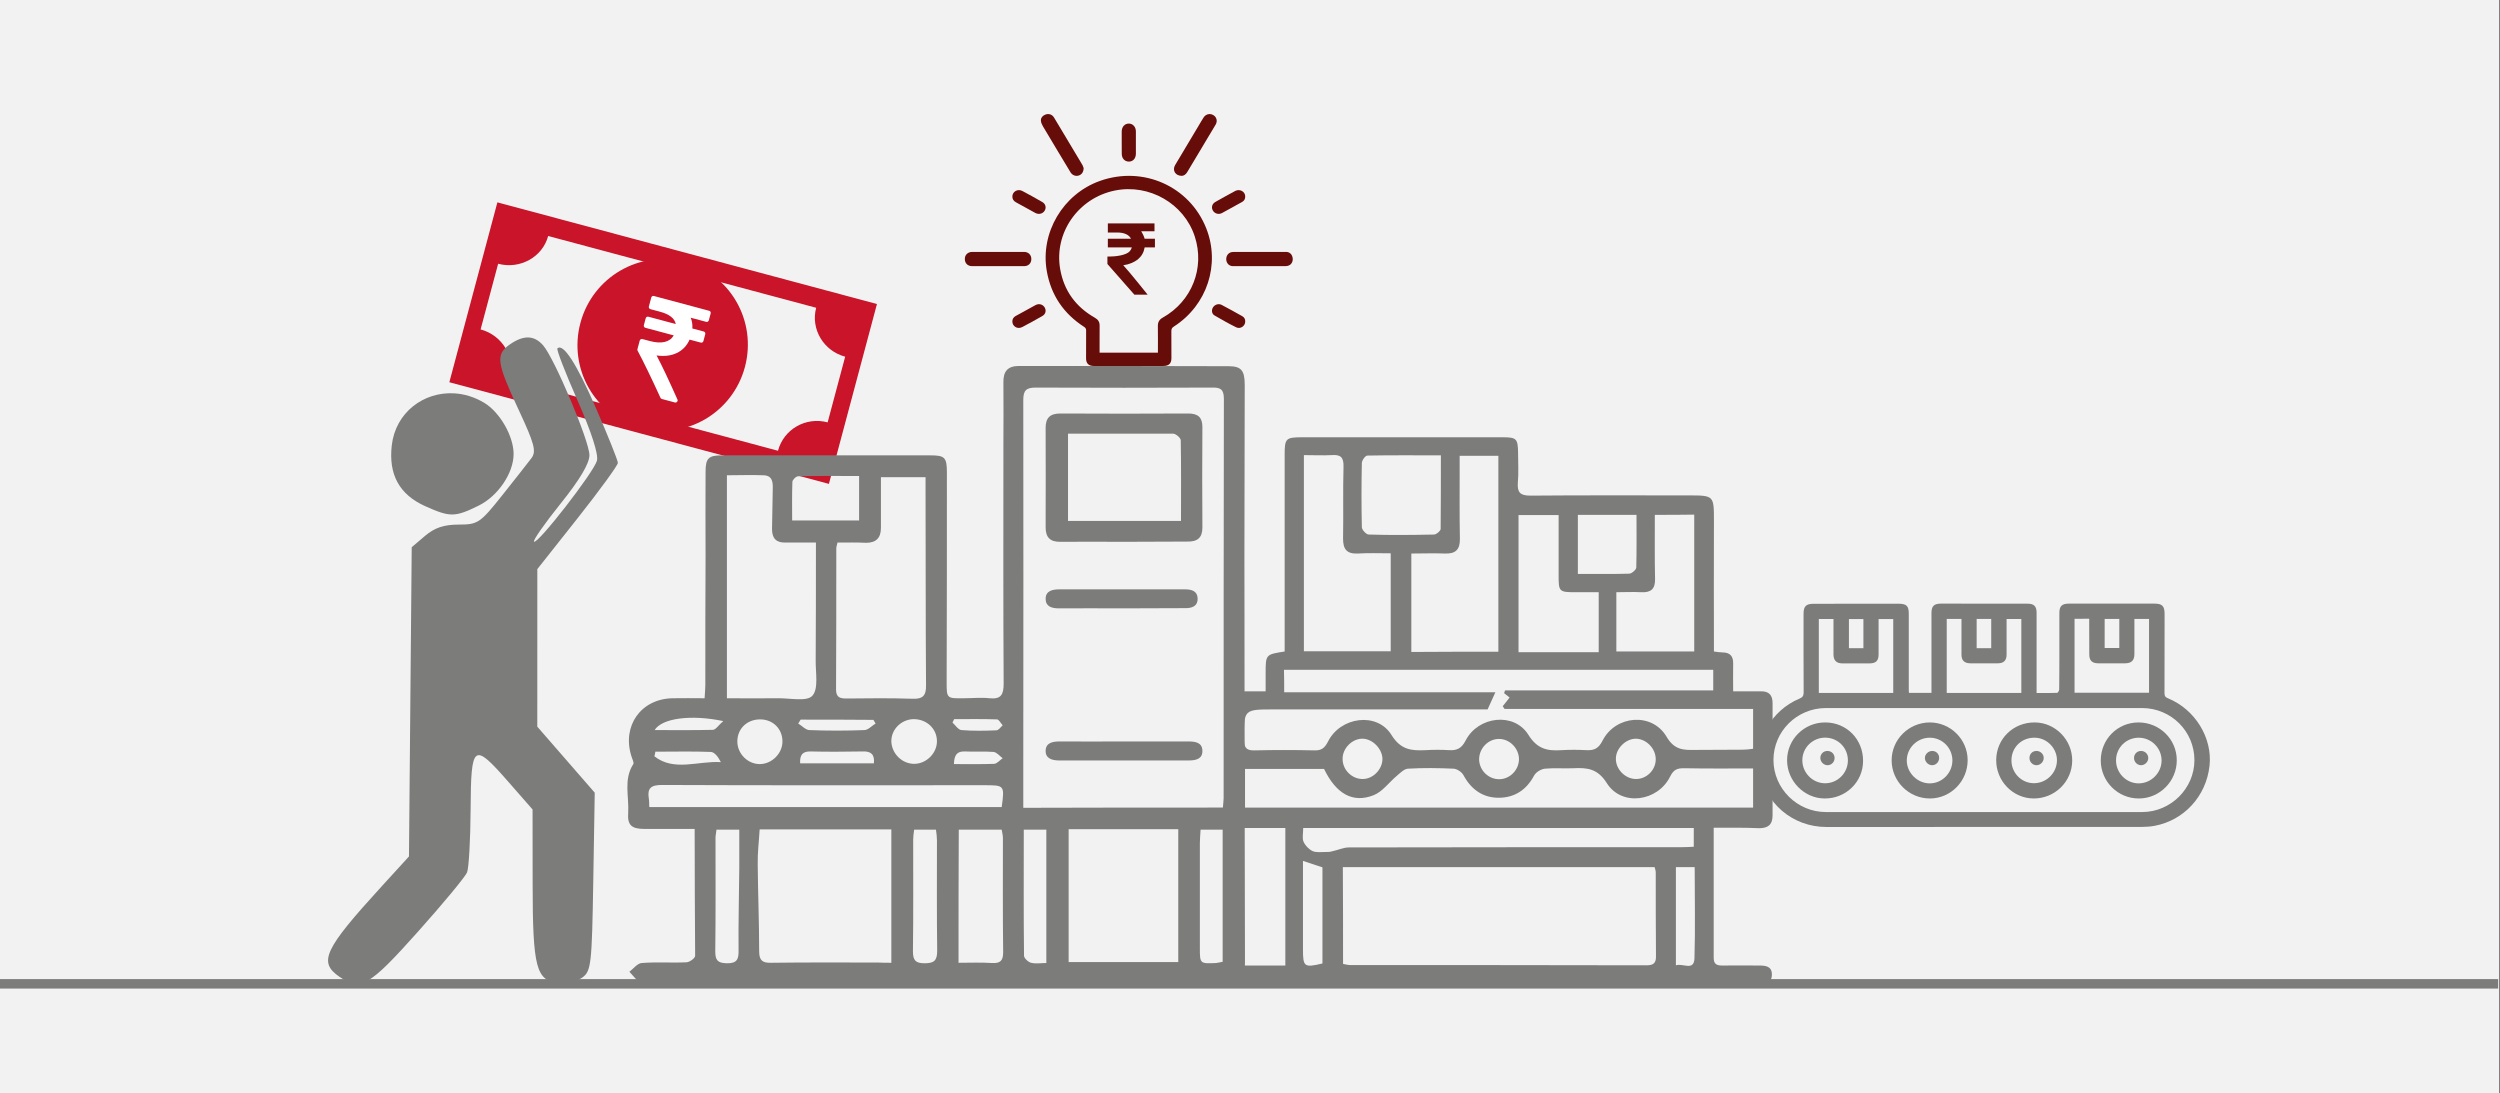 <svg width="526" height="230" xmlns="http://www.w3.org/2000/svg" xmlns:xlink="http://www.w3.org/1999/xlink" overflow="hidden"><rect width="100%" height="100%" fill="#808080" stroke="none"/><defs><clipPath id="clip0"><path d="M0 0 526 0 526 230 0 230Z" fill-rule="evenodd" clip-rule="evenodd"/></clipPath><clipPath id="clip1"><path d="M133.587 61.208 153.232 66.465 147.916 86.278 128.27 81.022Z" fill-rule="evenodd" clip-rule="evenodd"/></clipPath><clipPath id="clip2"><path d="M133.587 61.208 153.232 66.465 147.916 86.278 128.27 81.022Z" fill-rule="evenodd" clip-rule="evenodd"/></clipPath><clipPath id="clip3"><path d="M133.587 61.208 153.232 66.465 147.916 86.278 128.27 81.022Z" fill-rule="evenodd" clip-rule="evenodd"/></clipPath></defs><g clip-path="url(#clip0)"><rect x="0" y="0" width="525.239" height="230" fill="#FFFFFF" transform="scale(1.001 1)"/><rect x="0" y="0" width="525.239" height="230" fill="#F2F2F2" transform="scale(1.001 1)"/><path d="M68.541 0C14.045 0 14.045 0 14.045 0 0 0 0 0 0 0 0 39.174 0 39.174 0 39.174 14.045 39.174 14.045 39.174 14.045 39.174 68.541 39.174 68.541 39.174 68.541 39.174 82.586 39.174 82.586 39.174 82.586 39.174 82.586 0 82.586 0 82.586 0L68.541 0ZM78.991 26.739C74.272 26.739 70.451 30.481 70.451 35.212 68.541 35.212 68.541 35.212 68.541 35.212 56.406 35.212 56.406 35.212 56.406 35.212 47.08 35.212 47.08 35.212 47.08 35.212 45.282 35.983 43.372 36.423 41.237 36.423 39.215 36.423 37.304 35.983 35.507 35.212 26.18 35.212 26.18 35.212 26.18 35.212 14.045 35.212 14.045 35.212 14.045 35.212 12.135 35.212 12.135 35.212 12.135 35.212 12.135 30.481 8.202 26.739 3.483 26.739 3.483 12.434 3.483 12.434 3.483 12.434 8.202 12.434 12.135 8.693 12.135 4.071 14.045 4.071 14.045 4.071 14.045 4.071 26.18 4.071 26.18 4.071 26.18 4.071 35.507 4.071 35.507 4.071 35.507 4.071 37.304 3.191 39.215 2.751 41.237 2.751 43.372 2.751 45.282 3.191 47.08 4.071 56.406 4.071 56.406 4.071 56.406 4.071 68.541 4.071 68.541 4.071 68.541 4.071 70.451 4.071 70.451 4.071 70.451 4.071 70.451 8.693 74.272 12.434 78.991 12.434L78.991 26.739Z" fill="#C91429" fill-rule="evenodd" transform="matrix(0.967 0.259 -0.258 0.966 104.649 42.578)"/><path d="M0 18.075C-4.55675e-15 8.092 8.012 0 17.896 0 27.779-4.60229e-15 35.792 8.092 35.792 18.075 35.792 28.057 27.779 36.149 17.896 36.149 8.012 36.149-6.83512e-15 28.057 0 18.075Z" fill="#C91429" fill-rule="evenodd" transform="matrix(0.967 0.259 -0.258 0.966 126.783 50.484)"/><g clip-path="url(#clip1)"><g clip-path="url(#clip2)"><g clip-path="url(#clip3)"><path d="M16.523 4.607C16.437 4.521 16.326 4.478 16.192 4.478L13.722 4.478C13.558 3.679 13.25 2.985 12.797 2.398L16.162 2.398C16.297 2.398 16.408 2.354 16.495 2.268 16.581 2.181 16.624 2.071 16.624 1.936L16.624 0.462C16.624 0.327 16.581 0.217 16.495 0.13 16.408 0.043 16.297 0 16.162 0L4.145 0C4.01 0 3.9 0.043 3.813 0.13 3.727 0.217 3.683 0.327 3.683 0.462L3.683 2.383C3.683 2.508 3.729 2.617 3.82 2.708 3.912 2.8 4.02 2.845 4.145 2.845L6.24 2.845C8.271 2.845 9.562 3.389 10.11 4.477L4.145 4.477C4.01 4.477 3.9 4.521 3.813 4.607 3.727 4.694 3.683 4.805 3.683 4.939L3.683 6.413C3.683 6.548 3.726 6.658 3.813 6.745 3.9 6.832 4.011 6.875 4.145 6.875L10.313 6.875C10.101 7.665 9.608 8.266 8.832 8.68 8.057 9.094 7.034 9.302 5.763 9.302L4.145 9.302C4.02 9.302 3.912 9.347 3.82 9.439 3.729 9.53 3.683 9.639 3.683 9.764L3.683 11.598C3.683 11.723 3.726 11.829 3.813 11.916 5.662 13.88 8.06 16.629 11.006 20.163 11.093 20.279 11.213 20.337 11.367 20.337L14.184 20.337C14.386 20.337 14.526 20.25 14.602 20.076 14.699 19.903 14.68 19.739 14.545 19.585 11.733 16.138 9.523 13.557 7.915 11.844 9.552 11.651 10.881 11.121 11.902 10.255 12.922 9.388 13.543 8.262 13.765 6.875L16.192 6.875C16.326 6.875 16.437 6.832 16.523 6.745 16.61 6.659 16.654 6.548 16.654 6.413L16.654 4.94C16.654 4.805 16.61 4.694 16.523 4.607Z" fill="#FFFFFF" transform="matrix(0.966 0.258 -0.261 0.974 133.587 61.208)"/></g></g></g><path d="M0 0 525.087 0" stroke="#7C7C7B" stroke-width="1.997" stroke-miterlimit="8" fill="none" fill-rule="evenodd" transform="matrix(1.001 0 -0 1 0 207)"/><path d="M14.141 97.408C10.42 97.408 7.004 97.408 3.64 97.408 0.887 97.408-0.031 96.642 0.173 93.984 0.377 90.56-0.846 87.034 1.244 83.763 1.448 83.456 0.989 82.638 0.836 82.076-1.152 75.739 2.824 70.066 9.451 69.913 11.643 69.862 13.835 69.913 16.231 69.913 16.282 68.84 16.384 68.022 16.384 67.204 16.384 58.108 16.384 48.96 16.435 39.863 16.435 33.986 16.384 28.159 16.435 22.282 16.435 19.42 17.047 18.807 19.851 18.807 34.431 18.807 49.062 18.807 63.642 18.807 66.7 18.807 67.159 19.216 67.159 22.384 67.159 37.052 67.159 51.668 67.108 66.336 67.108 69.964 67.057 69.964 70.779 69.913 72.563 69.913 74.347 69.709 76.131 69.913 78.578 70.169 79.088 69.096 79.088 66.847 78.986 50.084 79.037 33.321 79.037 16.507 79.037 12.163 79.088 7.819 79.037 3.475 78.986 1.124 79.955 0 82.3 0 96.982 0 111.664 0 126.396 0.051 129.047 0.051 129.761 0.971 129.761 3.986 129.761 20.085 129.659 36.183 129.71 52.282 129.71 76.608 129.761 100.986 129.812 125.312 129.812 129.554 129.404 129.912 125.122 129.912 85.308 129.912 45.442 129.912 5.628 129.912 4.71 129.912 3.589 130.167 2.875 129.809 1.906 129.298 1.193 128.276 0.428 127.459 1.295 126.794 2.11 125.67 3.028 125.619 6.138 125.363 9.298 125.619 12.459 125.465 13.122 125.414 14.243 124.597 14.243 124.086 14.192 115.398 14.141 106.607 14.141 97.408ZM125.173 92.911C125.224 92.042 125.326 91.48 125.326 90.918 125.326 62.912 125.326 34.906 125.377 6.899 125.377 4.855 124.612 4.497 122.828 4.548 110.491 4.6 98.205 4.6 85.868 4.548 83.931 4.548 83.217 5.059 83.217 7.104 83.269 32.401 83.217 57.648 83.217 82.945 83.217 86.216 83.217 89.487 83.217 92.962 97.389 92.911 111.154 92.911 125.173 92.911ZM55.485 125.568C55.485 116.011 55.485 106.812 55.485 97.51 46.156 97.51 37.082 97.51 27.804 97.51 27.651 100.117 27.345 102.468 27.396 104.87 27.447 110.951 27.702 117.084 27.702 123.166 27.702 125.108 28.415 125.619 30.251 125.568 37.745 125.465 45.187 125.517 52.681 125.517 53.548 125.568 54.414 125.568 55.485 125.568ZM39.631 37.154C37.235 37.154 35.246 37.154 33.207 37.154 31.27 37.205 30.404 36.234 30.404 34.343 30.454 31.532 30.506 28.722 30.556 25.911 30.608 24.48 30.506 23.049 28.619 22.998 26.07 22.896 23.47 22.998 20.922 22.998 20.922 38.994 20.922 54.326 20.922 69.913 24.643 69.913 28.109 69.964 31.576 69.913 34.125 69.862 37.694 70.68 38.866 69.402 40.242 67.92 39.529 64.445 39.58 61.838 39.631 53.712 39.631 45.638 39.631 37.154ZM44.168 37.154C44.015 37.767 43.913 38.074 43.913 38.432 43.913 48.295 43.913 58.159 43.862 68.073 43.862 69.811 44.779 69.964 46.105 69.964 50.693 69.913 55.281 69.862 59.869 70.015 62.061 70.118 62.826 69.402 62.775 67.153 62.673 53.559 62.724 39.914 62.673 26.32 62.673 25.4 62.673 24.48 62.673 23.407 59.41 23.407 56.454 23.407 53.293 23.407 53.293 27.137 53.293 30.613 53.293 34.088 53.293 36.183 52.273 37.205 50.183 37.205 48.195 37.103 46.207 37.154 44.168 37.154ZM92.75 97.459C92.75 107.016 92.75 116.164 92.75 125.414 100.499 125.414 108.095 125.414 115.793 125.414 115.793 116.062 115.793 106.914 115.793 97.459 108.095 97.459 100.55 97.459 92.75 97.459ZM4.608 92.809C29.435 92.809 54.109 92.809 78.68 92.809 79.292 88.209 79.292 88.209 74.959 88.209 52.375 88.209 29.843 88.26 7.259 88.158 4.965 88.158 4.149 88.822 4.506 91.02 4.608 91.531 4.557 92.042 4.608 92.809ZM69.606 125.568C72.104 125.568 74.347 125.465 76.641 125.619 78.425 125.721 78.986 125.108 78.986 123.319 78.884 115.346 78.935 107.323 78.935 99.35 78.935 98.788 78.782 98.226 78.68 97.561 75.622 97.561 72.716 97.561 69.657 97.561 69.606 106.914 69.606 116.113 69.606 125.568ZM60.277 97.561C60.175 98.328 60.073 98.993 60.073 99.657 60.073 107.476 60.124 115.346 60.022 123.166 60.022 125.057 60.583 125.67 62.469 125.67 64.406 125.67 65.12 125.159 65.12 123.063 65.018 115.295 65.069 107.578 65.069 99.81 65.069 99.095 64.967 98.328 64.865 97.561 63.234 97.561 61.857 97.561 60.277 97.561ZM125.122 125.363C125.122 115.909 125.122 106.761 125.122 97.561 123.491 97.561 122.114 97.561 120.483 97.561 120.432 98.584 120.33 99.504 120.33 100.423 120.33 107.732 120.33 115.04 120.33 122.399 120.33 125.772 120.33 125.772 123.745 125.619 124.153 125.568 124.561 125.465 125.122 125.363ZM48.705 23.151C44.372 23.151 40.141 23.1 35.909 23.202 35.45 23.202 34.686 23.969 34.686 24.378 34.584 27.086 34.635 29.744 34.635 32.504 39.529 32.504 44.015 32.504 48.705 32.504 48.705 29.386 48.705 26.422 48.705 23.151ZM18.729 97.561C18.678 98.226 18.526 98.737 18.526 99.197 18.526 107.17 18.576 115.142 18.474 123.115 18.474 124.954 18.882 125.619 20.871 125.67 23.012 125.721 23.419 124.852 23.369 122.961 23.317 117.186 23.47 111.411 23.521 105.636 23.521 102.928 23.521 100.27 23.521 97.561 21.584 97.561 20.208 97.561 18.729 97.561ZM83.319 97.561C83.319 106.556 83.269 115.346 83.37 124.086 83.37 124.597 84.237 125.414 84.849 125.568 85.868 125.823 86.939 125.619 88.06 125.619 88.06 116.011 88.06 106.863 88.06 97.561 86.48 97.561 85.104 97.561 83.319 97.561ZM60.379 83.712C62.877 83.661 65.069 81.463 65.069 78.959 65.069 76.301 62.877 74.257 60.073 74.308 57.473 74.41 55.383 76.557 55.485 79.112 55.638 81.668 57.83 83.763 60.379 83.712ZM27.905 74.359C25.204 74.359 23.165 76.25 23.114 78.908 23.063 81.565 25.306 83.814 27.905 83.763 30.404 83.712 32.596 81.514 32.596 79.01 32.596 76.353 30.608 74.359 27.905 74.359ZM51.815 83.61C52.019 81.616 51.101 81.054 49.47 81.105 45.85 81.156 42.18 81.208 38.56 81.105 36.776 81.054 36.215 81.872 36.317 83.61 41.517 83.61 46.666 83.61 51.815 83.61ZM5.883 81.156C5.832 81.463 5.781 81.77 5.679 82.127 9.859 85.398 14.855 83.047 19.647 83.354 19.137 82.332 18.372 81.259 17.557 81.208 13.682 81.054 9.757 81.156 5.883 81.156ZM36.419 74.41C36.266 74.666 36.062 74.973 35.909 75.228 36.674 75.688 37.439 76.557 38.203 76.608 42.078 76.761 45.952 76.761 49.877 76.608 50.642 76.557 51.407 75.688 52.172 75.228 52.019 74.973 51.866 74.717 51.713 74.462 46.615 74.41 41.517 74.41 36.419 74.41ZM20.157 74.717C13.377 73.286 7.259 74.104 5.73 76.608 9.91 76.608 13.937 76.659 17.965 76.557 18.576 76.557 19.188 75.535 20.157 74.717ZM68.638 83.763C71.594 83.763 74.347 83.814 77.1 83.712 77.712 83.661 78.273 82.945 78.884 82.536 78.273 82.076 77.661 81.31 76.998 81.208 75.01 81.054 72.971 81.208 70.932 81.105 69.3 81.054 68.689 81.821 68.638 83.763ZM68.689 74.308C68.587 74.564 68.434 74.768 68.332 75.024 68.944 75.586 69.555 76.557 70.218 76.608 72.665 76.812 75.112 76.761 77.559 76.659 78.018 76.659 78.477 75.995 78.884 75.586 78.477 75.177 78.12 74.41 77.712 74.359 74.704 74.257 71.696 74.308 68.689 74.308Z" fill="#7C7C7B" fill-rule="evenodd" transform="matrix(1.001 0 -0 1 132 77)"/><path d="M16.424 26.998C11.978 26.998 7.532 26.948 3.138 26.998 0.889 27.048 0 26 0 23.954 0 16.968 0.052 9.981 0 3.044 0 0.998 0.837 0 3.086 0 12.03 0.05 21.027 0.05 29.971 0 32.063 0 32.952 0.848 32.952 2.845 32.9 9.881 32.9 16.968 32.952 24.004 32.952 26.1 31.958 26.998 29.762 26.948 25.316 26.948 20.87 26.998 16.424 26.998ZM4.707 4.242C4.707 10.53 4.707 16.518 4.707 22.607 12.658 22.607 20.399 22.607 28.454 22.607 28.454 16.718 28.506 11.179 28.402 5.639 28.402 5.14 27.408 4.292 26.833 4.242 19.562 4.242 12.239 4.242 4.707 4.242Z" fill="#7C7C7B" fill-rule="evenodd" transform="matrix(1.001 0 -0 1 220 87)"/><path d="M16.052 4C11.619 4 7.236 3.954 2.803 4 1.223 4 0 3.581 0 2 0 0.372 1.325 0 2.854 0 11.67 0 20.486 0 29.302 0 30.729 0 31.901 0.372 31.952 1.907 32.003 3.488 30.831 4 29.251 3.954 24.869 3.954 20.435 4 16.052 4Z" fill="#7C7C7B" fill-rule="evenodd" transform="matrix(1.001 0 -0 1 220 124)"/><path d="M16.345 0C20.917 0 25.436 0 30.008 0 31.584 0 32.898 0.282 32.951 1.929 33.003 3.624 31.689 4 30.113 4 21.022 4 11.931 4 2.839 4 1.263 4-0.051 3.53 0.002 1.929 0.054 0.329 1.368 0 2.944 0 7.411 0.047 11.878 0 16.345 0Z" fill="#7C7C7B" fill-rule="evenodd" transform="matrix(1.001 0 -0 1 220 156)"/><path d="M102.46 82.157C102.46 91.547 102.46 100.505 102.46 109.51 102.46 110.81 103.037 111.147 104.241 111.147 106.793 111.099 109.393 111.147 111.945 111.147 113.293 111.147 114.689 111.244 114.689 113.026 114.689 114.807 113.437 115 112.041 115 75.593 115 39.193 115 2.744 115 1.3 115 0.048 114.759 0.096 113.026 0.144 111.244 1.493 111.147 2.841 111.147 5.874 111.147 8.907 111.147 12.422 111.147 12.422 101.42 12.422 92.029 12.422 82.205 9.293 82.205 6.452 82.205 3.611 82.205 0.385 82.205 0 81.82 0 78.593 0 71.369 0 64.146 0 56.922 0 53.792 0.385 53.503 3.467 53.455 4.959 53.455 6.452 53.455 8.282 53.455 8.282 51.962 8.282 50.806 8.282 49.65 8.282 45.702 8.282 45.702 12.278 45.075 12.278 44.209 12.278 43.245 12.278 42.33 12.278 29.472 12.278 16.662 12.278 3.804 12.278 0.193 12.47 0 16.13 0 30.093 0 44.056 0 58.019 0 61.052 0 61.293 0.289 61.341 3.275 61.341 5.346 61.485 7.464 61.293 9.535 61.148 11.606 61.774 12.28 63.941 12.28 75.015 12.184 86.089 12.232 97.163 12.232 102.508 12.232 102.508 12.28 102.508 17.529 102.46 26.679 102.508 35.781 102.508 45.075 103.23 45.172 103.76 45.268 104.289 45.268 105.926 45.268 106.6 46.087 106.552 47.676 106.504 49.506 106.552 51.336 106.552 53.455 108.671 53.455 110.5 53.455 112.33 53.455 114.063 53.407 114.834 54.225 114.834 55.959 114.834 63.809 114.834 71.707 114.834 79.556 114.834 81.579 113.823 82.253 111.993 82.253 108.815 82.109 105.782 82.157 102.46 82.157ZM24.556 110.81C25.133 110.907 25.615 111.051 26.096 111.051 46.848 111.051 67.648 111.051 88.4 111.099 89.845 111.099 90.374 110.57 90.326 109.125 90.278 103.25 90.278 97.423 90.278 91.547 90.278 91.162 90.134 90.825 90.037 90.44 68.13 90.44 46.367 90.44 24.508 90.44 24.556 97.326 24.556 104.02 24.556 110.81ZM12.181 53.647C27.108 53.647 41.745 53.647 56.574 53.647 55.948 55.044 55.467 56.055 54.937 57.259 54.071 57.259 53.108 57.259 52.193 57.259 38.133 57.259 24.122 57.259 10.063 57.259 3.611 57.259 3.707 57.259 3.756 63.712 3.756 65.446 4.381 65.928 5.97 65.879 10.159 65.783 14.3 65.783 18.489 65.879 19.982 65.928 20.656 65.446 21.378 64.049 23.978 58.8 31.682 57.741 34.715 62.605 36.689 65.831 39 65.976 41.985 65.831 43.574 65.735 45.211 65.735 46.8 65.831 48.485 65.928 49.448 65.494 50.315 63.809 52.963 58.656 60.522 57.789 63.508 62.605 65.433 65.687 67.6 66.024 70.537 65.831 72.222 65.735 73.908 65.735 75.593 65.831 77.278 65.928 78.241 65.542 79.108 63.809 81.852 58.463 89.508 57.837 92.541 62.99 94.178 65.783 96.056 65.831 98.511 65.783 101.882 65.735 105.252 65.783 108.623 65.735 109.297 65.735 110.019 65.639 110.741 65.542 110.741 62.701 110.741 60.1 110.741 57.163 93.263 57.163 75.882 57.163 58.5 57.163 58.356 56.97 58.259 56.778 58.115 56.585 58.645 55.911 59.174 55.285 59.559 54.755 59.222 54.514 58.837 54.177 58.404 53.84 58.452 53.647 58.548 53.455 58.596 53.262 73.185 53.262 87.774 53.262 102.363 53.262 102.363 51.625 102.363 50.325 102.363 48.928 72.174 48.928 42.226 48.928 12.133 48.928 12.181 50.565 12.181 51.818 12.181 53.647ZM3.948 77.919C39.722 77.919 75.208 77.919 110.741 77.919 110.741 75.126 110.741 72.525 110.741 69.684 105.782 69.684 101.015 69.732 96.2 69.636 94.756 69.636 94.034 69.925 93.311 71.369 90.711 76.667 83.152 77.726 80.022 72.814 78.097 69.732 75.93 69.491 72.993 69.636 70.971 69.732 68.948 69.539 66.974 69.732 66.156 69.828 65.097 70.454 64.711 71.177 63.122 74.163 60.667 75.8 57.393 75.848 54.022 75.896 51.519 74.163 49.882 71.129 49.545 70.454 48.533 69.78 47.811 69.732 44.633 69.588 41.407 69.539 38.182 69.732 37.411 69.78 36.593 70.599 35.919 71.177 34.233 72.573 32.837 74.596 30.959 75.318 26.578 77.052 23.063 74.981 20.559 69.78 15.07 69.78 9.582 69.78 3.948 69.78 3.948 72.573 3.948 75.174 3.948 77.919ZM16.322 3.756C16.322 17.722 16.322 31.399 16.322 45.027 22.533 45.027 28.6 45.027 34.571 45.027 34.571 38.093 34.571 31.302 34.571 24.416 32.115 24.416 29.852 24.32 27.637 24.464 25.326 24.56 24.556 23.549 24.556 21.334 24.652 16.277 24.508 11.221 24.652 6.164 24.7 4.19 24.026 3.612 22.148 3.756 20.319 3.853 18.489 3.756 16.322 3.756ZM57.2 45.123C57.2 31.206 57.2 17.578 57.2 3.901 54.456 3.901 51.904 3.901 49.063 3.901 49.063 4.912 49.063 5.779 49.063 6.646 49.063 11.558 49.015 16.422 49.111 21.334 49.159 23.597 48.245 24.56 45.934 24.464 43.622 24.368 41.359 24.464 38.904 24.464 38.904 31.543 38.904 38.333 38.904 45.172 45.067 45.123 51.085 45.123 57.2 45.123ZM78.289 32.603C76.267 32.603 74.823 32.603 73.378 32.603 69.96 32.603 69.863 32.458 69.863 29.087 69.863 24.849 69.863 20.66 69.863 16.373 66.878 16.373 64.182 16.373 61.437 16.373 61.437 26.053 61.437 35.54 61.437 45.22 66.974 45.22 72.367 45.22 78.289 45.22 78.289 40.934 78.289 36.937 78.289 32.603ZM90.085 16.325C90.085 21.045 90.037 25.427 90.134 29.809 90.182 31.928 89.267 32.699 87.245 32.603 85.463 32.506 83.682 32.603 81.997 32.603 81.997 37.033 81.997 41.078 81.997 45.075 87.582 45.075 92.926 45.075 98.367 45.075 98.367 35.444 98.367 25.957 98.367 16.277 95.574 16.325 92.974 16.325 90.085 16.325ZM16.178 82.205C16.178 83.361 15.937 84.324 16.226 85.046 16.563 85.865 17.333 86.683 18.152 87.069 18.922 87.406 19.933 87.261 20.848 87.261 21.33 87.261 21.811 87.261 22.244 87.117 23.448 86.876 24.604 86.298 25.808 86.298 49.063 86.25 72.367 86.25 95.623 86.25 96.489 86.25 97.356 86.202 98.271 86.154 98.271 84.709 98.271 83.505 98.271 82.205 70.874 82.205 43.719 82.205 16.178 82.205ZM45.115 3.804C39.77 3.804 34.715 3.756 29.659 3.853 29.226 3.853 28.504 4.864 28.504 5.442 28.407 9.92 28.407 14.447 28.504 18.926 28.504 19.456 29.419 20.467 29.948 20.467 34.522 20.611 39.096 20.563 43.67 20.467 44.152 20.467 45.019 19.745 45.067 19.311 45.115 14.255 45.115 9.15 45.115 3.804ZM86.234 16.325C81.948 16.325 77.904 16.325 73.908 16.325 73.908 20.563 73.908 24.56 73.908 28.75 77.663 28.75 81.178 28.798 84.693 28.702 85.222 28.702 86.137 27.883 86.186 27.45 86.282 23.79 86.234 20.13 86.234 16.325ZM16.13 89.139C16.13 95.641 16.13 101.66 16.13 107.728 16.13 111.436 16.37 111.629 20.222 110.714 20.222 104.068 20.222 97.374 20.222 90.488 18.874 90.055 17.478 89.573 16.13 89.139ZM98.463 90.44C96.874 90.44 95.719 90.44 94.515 90.44 94.515 97.326 94.515 104.068 94.515 111.099 96.008 110.618 98.271 112.351 98.415 109.703 98.608 103.346 98.463 96.941 98.463 90.44ZM57.441 71.947C59.656 71.899 61.485 70.021 61.533 67.757 61.533 65.446 59.559 63.423 57.248 63.472 54.937 63.52 53.059 65.59 53.156 67.95 53.3 70.214 55.226 71.996 57.441 71.947ZM32.837 67.661C32.789 65.542 30.767 63.472 28.696 63.423 26.482 63.375 24.411 65.446 24.459 67.709 24.459 69.925 26.337 71.851 28.552 71.899 30.767 71.996 32.837 69.925 32.837 67.661ZM90.278 67.757C90.278 65.446 88.256 63.423 86.041 63.423 83.922 63.472 81.9 65.494 81.9 67.613 81.852 69.876 83.922 71.947 86.186 71.899 88.352 71.899 90.278 70.021 90.278 67.757Z" fill="#7C7C7B" fill-rule="evenodd" transform="matrix(1.001 0 -0 1 258 92)"/><path d="M31.612 18.774C33.226 18.774 34.729 18.774 36.343 18.774 36.343 18.388 36.343 18.076 36.343 17.744 36.343 12.504 36.343 7.263 36.343 2.023 36.343 0.533 36.844 0.018 38.328 0 44.414 0 50.5 0 56.604 0.018 57.903 0.018 58.441 0.588 58.441 1.894 58.441 7.19 58.441 12.504 58.441 17.8 58.441 18.094 58.441 18.407 58.441 18.811 59.944 18.811 61.354 18.829 62.764 18.774 62.912 18.774 63.191 18.315 63.191 18.057 63.228 15.943 63.209 13.828 63.228 11.713 63.228 8.459 63.228 5.222 63.228 1.968 63.228 0.515 63.766 0 65.25 0 71.225 0 77.18 0 83.155 0 84.862 0 85.344 0.496 85.344 2.207 85.344 7.76 85.344 13.295 85.326 18.848 85.326 19.418 85.474 19.694 86.049 19.914 91.782 22.268 95.438 28.262 94.788 34.147 94.083 40.509 89.463 45.566 83.303 46.743 82.431 46.908 81.522 46.982 80.631 46.982 58.478 47 36.38 47 14.282 47 7.083 47 1.183 41.907 0.144 34.809-0.765 28.612 2.704 22.47 8.567 20.006 9.235 19.73 9.477 19.418 9.477 18.682 9.44 13.166 9.458 7.649 9.458 2.133 9.458 0.552 9.996 0.037 11.555 0.037 17.455 0.037 23.355 0.037 29.274 0.018 31.148 0.018 31.593 0.441 31.575 2.28 31.575 7.484 31.575 12.706 31.575 17.91 31.556 18.149 31.593 18.425 31.612 18.774ZM47.438 21.974C47.438 21.974 47.438 21.974 47.438 21.974 43.542 21.974 39.645 21.974 35.749 21.974 28.55 21.974 21.351 21.956 14.134 21.974 8.029 21.992 3.131 26.902 3.131 32.915 3.15 38.909 8.104 43.856 14.171 43.856 26.528 43.874 38.903 43.856 51.26 43.856 61.057 43.856 70.853 43.874 80.65 43.856 86.661 43.837 91.615 38.873 91.615 32.933 91.615 26.883 86.736 21.992 80.631 21.974 69.573 21.956 58.515 21.974 47.438 21.974ZM55.231 18.793C55.231 13.552 55.231 8.403 55.231 3.236 54.173 3.236 53.19 3.236 52.132 3.236 52.132 5.792 52.132 8.256 52.132 10.739 52.132 11.952 51.539 12.559 50.314 12.559 48.366 12.577 46.418 12.577 44.469 12.559 43.245 12.541 42.651 11.934 42.651 10.739 42.633 9.396 42.651 8.036 42.651 6.693 42.651 5.535 42.651 4.376 42.651 3.218 41.556 3.218 40.573 3.218 39.553 3.218 39.553 8.422 39.553 13.589 39.553 18.793 44.785 18.793 49.98 18.793 55.231 18.793ZM66.419 3.2C66.419 8.422 66.419 13.57 66.419 18.756 71.67 18.756 76.865 18.756 82.079 18.756 82.079 13.534 82.079 8.385 82.079 3.218 81.021 3.218 80.056 3.218 78.999 3.218 78.999 5.737 78.999 8.164 78.999 10.61 78.999 11.934 78.405 12.541 77.088 12.559 75.177 12.577 73.265 12.577 71.336 12.559 70.111 12.541 69.517 11.971 69.517 10.739 69.499 8.569 69.517 6.399 69.499 4.211 69.499 3.88 69.499 3.567 69.499 3.181 68.423 3.2 67.477 3.2 66.419 3.2ZM28.309 18.793C28.309 13.57 28.309 8.385 28.309 3.255 27.251 3.255 26.287 3.255 25.229 3.255 25.229 5.792 25.229 8.238 25.229 10.684 25.229 12.026 24.672 12.577 23.299 12.577 21.407 12.596 19.533 12.596 17.64 12.577 16.379 12.577 15.766 11.971 15.748 10.72 15.729 8.55 15.748 6.381 15.748 4.192 15.748 3.88 15.748 3.549 15.748 3.236 14.616 3.236 13.651 3.236 12.668 3.236 12.668 8.459 12.668 13.607 12.668 18.793 17.919 18.793 23.095 18.793 28.309 18.793ZM48.904 9.378C48.904 7.3 48.904 5.277 48.904 3.218 47.865 3.218 46.863 3.218 45.843 3.218 45.843 5.296 45.843 7.3 45.843 9.378 46.863 9.378 47.828 9.378 48.904 9.378ZM22.038 9.378C22.038 7.282 22.038 5.277 22.038 3.255 20.999 3.255 19.997 3.255 18.995 3.255 18.995 5.333 18.995 7.337 18.995 9.378 20.015 9.378 20.98 9.378 22.038 9.378ZM72.746 3.218C72.746 5.296 72.746 7.319 72.746 9.341 73.803 9.341 74.805 9.341 75.826 9.341 75.826 8.238 75.826 7.245 75.826 6.234 75.826 5.241 75.826 4.248 75.826 3.218 74.731 3.218 73.766 3.218 72.746 3.218Z" fill="#7C7C7B" fill-rule="evenodd" transform="matrix(1.001 0 -0 1 370 127)"/><path d="M8.035 8.82949e-05C12.541 0.019 15.996 3.558 15.977 8.113 15.958 12.536 12.353 16.037 7.885 16 3.586 15.981 0 12.31 0 7.943 0.019 3.539 3.605-0.019 8.035 8.82949e-05ZM12.785 8.019C12.804 5.346 10.72 3.238 8.054 3.2 5.407 3.181 3.229 5.289 3.21 7.906 3.173 10.579 5.369 12.8 7.998 12.8 10.626 12.8 12.766 10.654 12.785 8.019Z" fill="#7C7C7B" fill-rule="evenodd" transform="matrix(1.001 0 -0 1 376 152)"/><path d="M0 8.028C0 3.553 3.492 0 7.941 0 12.372 0 15.977 3.553 15.977 7.953 15.996 12.352 12.391 16 8.017 16 3.605 16.019 0.019 12.447 0 8.028ZM3.21 7.991C3.21 10.623 5.332 12.804 7.941 12.822 10.57 12.841 12.804 10.623 12.785 7.972 12.766 5.358 10.607 3.215 7.979 3.215 5.332 3.215 3.21 5.321 3.21 7.991Z" fill="#7C7C7B" fill-rule="evenodd" transform="matrix(1.001 0 -0 1 442 152)"/><path d="M0 7.896C0.038 3.422 3.601-0.037 8.138 0 12.451 0.038 16.014 3.685 15.977 8.066 15.939 12.502 12.264 16.056 7.801 15.999 3.469 15.943-0.037 12.296 0 7.896ZM3.207 7.84C3.132 10.51 5.194 12.709 7.801 12.784 10.445 12.86 12.695 10.735 12.77 8.084 12.845 5.528 10.745 3.29 8.195 3.215 5.457 3.121 3.282 5.133 3.207 7.84Z" fill="#7C7C7B" fill-rule="evenodd" transform="matrix(1.001 0 -0 1 420 152)"/><path d="M8.016 0C12.381 0 15.958 3.553 15.977 7.915 15.996 12.352 12.437 15.981 8.073 16 3.634 16.019 0 12.39 0 7.972 0 3.591 3.596 0.019 8.016 0ZM8.054 3.215C5.376 3.196 3.184 5.377 3.184 8.009 3.184 10.585 5.394 12.804 7.979 12.822 10.582 12.841 12.736 10.679 12.774 8.047 12.793 5.396 10.676 3.234 8.054 3.215Z" fill="#7C7C7B" fill-rule="evenodd" transform="matrix(1.001 0 -0 1 398 152)"/><path d="M1.515 3C0.705 3 0 2.29 0 1.474 0 0.657 0.634 0.018 1.445 0 2.308-0.017 2.978 0.604 2.995 1.456 3.013 2.308 2.343 3 1.515 3Z" fill="#7C7C7B" fill-rule="evenodd" transform="matrix(1.001 0 -0 1 383 158)"/><path d="M2.995 1.465C3.013 2.259 2.308 2.982 1.515 3 0.705 3.017 0.018 2.347 0 1.518-0.017 0.671 0.617 0 1.463 0 2.291-0.017 2.978 0.653 2.995 1.465Z" fill="#7C7C7B" fill-rule="evenodd" transform="matrix(1.001 0 -0 1 449 158)"/><path d="M2.996 1.474C2.996 2.29 2.287 3 1.471 3 0.656 3-0.017 2.29 0 1.456 0.018 0.622 0.638 0 1.454 0 2.287-0.017 2.996 0.657 2.996 1.474Z" fill="#7C7C7B" fill-rule="evenodd" transform="matrix(1.001 0 -0 1 427 158)"/><path d="M1.541 0C2.392 0 3.03 0.671 2.994 1.535 2.959 2.347 2.303 3 1.524 3 0.709 3 0 2.294 0 1.482 0 0.688 0.709 0 1.541 0Z" fill="#7C7C7B" fill-rule="evenodd" transform="matrix(1.001 0 -0 1 405 158)"/><path d="M-34.449-11.755C-40.829-11.408-46.736-15.777-47.527-22.723-48.225-28.851-45.914-33.063-40.528-35.484-35.263-37.85-34.28-37.844-29.315-35.411L-29.315-35.411C-25.201-33.395-21.916-28.556-21.916-24.514-21.916-20.765-24.798-15.738-28.082-13.755-30.142-12.512-32.322-11.871-34.449-11.755ZM-18.828-0.001C-19.974 0.03-21.246-0.456-22.689-1.457-25.731-3.566-25.511-5.249-20.902-15.127-17.528-22.357-17.098-23.968-18.162-25.389-18.857-26.316-21.626-29.841-24.316-33.224-28.955-39.055-29.429-39.373-33.475-39.373-36.549-39.373-38.524-40.038-40.537-41.753L-43.332-44.132-43.62-76.665-43.907-109.197-49.623-115.463C-61.761-128.766-63.001-131.408-58.551-134.494-54.094-137.585-52.339-136.586-42.109-125.129-36.755-119.134-32.07-113.475-31.698-112.554-31.325-111.633-30.989-105.664-30.951-99.29-30.867-85.442-30.378-85.086-23.01-93.506L-17.931-99.311-17.916-114.958C-17.899-132.637-17.183-135.361-12.429-135.826-10.798-135.986-8.567-135.468-7.471-134.675L-7.472-134.675C-5.621-133.335-5.458-131.903-5.172-114.506L-4.863-95.779-10.899-88.835-16.936-81.891-16.933-65.317-16.931-48.743-8.465-38.032C-3.809-32.141 0-26.901 0-26.388 0-25.875-2.065-20.708-4.588-14.907-8.674-5.511-11.506-1.122-12.711-2.316-12.934-2.537-11.027-7.468-8.473-13.275-5.549-19.925-4.041-24.611-4.399-25.933-5.058-28.362-16.932-43.65-17.626-42.962-17.882-42.709-15.365-39.106-12.034-34.955-8.021-29.956-5.977-26.515-5.977-24.763-5.977-21.82-13.343-4.351-15.723-1.648-16.663-0.581-17.682-0.033-18.828-0.001Z" fill="#7C7C7B" fill-rule="evenodd" transform="matrix(1.001 8.75495e-08 8.74228e-08 -1 130 71)"/><path d="M17.47 40C15.011 40 12.563 40 10.104 40 9.054 40 8.501 39.465 8.501 38.427 8.49 36.468 8.49 34.498 8.512 32.539 8.512 32.164 8.382 31.961 8.079 31.768 3.757 28.975 1.125 25.067 0.247 20.047-1.172 11.976 3.648 3.819 11.437 1.058 20.481-2.154 30.241 2.171 33.75 11.013 36.762 18.602 33.956 27.219 26.959 31.704 26.58 31.95 26.428 32.186 26.428 32.636 26.45 34.541 26.439 36.457 26.439 38.362 26.439 39.476 25.897 39.989 24.782 40 22.344 40 19.907 40 17.47 40ZM23.601 37.196C23.601 35.29 23.622 33.438 23.59 31.587 23.579 30.762 23.904 30.227 24.63 29.82 30.739 26.395 33.501 19.373 31.357 12.779 29.114 5.842 21.77 1.614 14.545 3.091 6.844 4.665 1.72 12.008 3.063 19.64 3.854 24.158 6.324 27.562 10.353 29.852 11.047 30.248 11.361 30.752 11.35 31.533 11.328 33.224 11.339 34.926 11.339 36.617 11.339 36.81 11.339 36.992 11.339 37.196 15.444 37.196 19.485 37.196 23.601 37.196Z" fill="#660D0A" fill-rule="evenodd" transform="matrix(1.001 0 -0 1 220 37)"/><path d="M8.987 11.366C8.987 12.192 8.565 12.754 7.926 12.941 7.287 13.128 6.602 12.864 6.226 12.247 5.347 10.816 4.491 9.362 3.624 7.92 2.563 6.147 1.49 4.374 0.44 2.59 0.235 2.238 0.041 1.819 0.006 1.423-0.062 0.784 0.429 0.256 1.102 0.058 1.741-0.119 2.391 0.113 2.756 0.718 3.59 2.073 4.4 3.449 5.21 4.814 6.385 6.785 7.572 8.746 8.736 10.717 8.873 10.97 8.941 11.256 8.987 11.366Z" fill="#660D0A" fill-rule="evenodd" transform="matrix(1.001 0 -0 1 219 24)"/><path d="M1.671 13C0.257 13-0.392 11.811 0.246 10.732 1.899 7.947 3.563 5.173 5.215 2.399 5.546 1.849 5.865 1.277 6.218 0.737 6.685 0.011 7.518-0.199 8.236 0.198 8.965 0.594 9.204 1.464 8.771 2.201 6.788 5.537 4.782 8.861 2.799 12.197 2.503 12.714 2.069 12.978 1.671 13Z" fill="#660D0A" fill-rule="evenodd" transform="matrix(1.001 0 -0 1 247 24)"/><path d="M6.966 0C8.84 0 10.703 0 12.577 0 13.265 0 13.773 0.437 13.932 1.126 14.091 1.793 13.847 2.471 13.297 2.793 13.075 2.92 12.799 2.988 12.545 2.988 8.84 3 5.134 3 1.429 3 0.593 3 0 2.368 0 1.517 0 0.644 0.603 0.011 1.472 0.011 3.292 0 5.124 0 6.966 0Z" fill="#660D0A" fill-rule="evenodd" transform="matrix(1.001 0 -0 1 258 53)"/><path d="M7.006 0C8.823 0 10.63 0 12.448 0 13.356 0 13.98 0.621 13.98 1.506 13.98 2.402 13.367 3 12.448 3 8.823 3 5.189 3 1.564 3 0.624 3 0.022 2.425 0.001 1.529-0.021 0.632 0.624 0 1.564 0 3.382 0 5.189 0 7.006 0Z" fill="#660D0A" fill-rule="evenodd" transform="matrix(1.001 0 -0 1 203 53)"/><path d="M0.007 4.011C0.007 3.223-0.004 2.434 0.007 1.645 0.019 0.687 0.648 0 1.492 0 2.335 0 2.976 0.676 2.987 1.634 2.998 3.211 2.998 4.789 2.987 6.366 2.976 7.346 2.369 8 1.514 8 0.648 8 0.03 7.346 0.019 6.377-0.004 5.589-0.004 4.8 0.007 4.011Z" fill="#660D0A" fill-rule="evenodd" transform="matrix(1.001 0 -0 1 236 26)"/><path d="M6.99 3.639C6.99 4.591 5.976 5.307 5.093 4.867 3.54 4.1 2.021 3.24 0.533 2.37-0.081 2.012-0.146 1.203 0.242 0.63 0.63 0.057 1.406-0.179 2.031 0.149 3.487 0.917 4.931 1.715 6.364 2.524 6.796 2.759 7 3.148 6.99 3.639Z" fill="#660D0A" fill-rule="evenodd" transform="matrix(1.001 0 -0 1 255 64)"/><path d="M0 3.631C0 3.127 0.237 2.736 0.69 2.489 2.081 1.717 3.482 0.936 4.883 0.185 5.595-0.196 6.403 0.031 6.791 0.689 7.169 1.316 7.007 2.088 6.317 2.479 4.905 3.291 3.482 4.094 2.027 4.834 1.067 5.328-0.011 4.659 0 3.631Z" fill="#660D0A" fill-rule="evenodd" transform="matrix(1.001 0 -0 1 213 64)"/><path d="M6.989 1.324C7.01 1.829 6.784 2.241 6.342 2.488 4.94 3.281 3.528 4.064 2.105 4.827 1.404 5.197 0.574 4.95 0.197 4.312-0.192 3.663 0.003 2.89 0.714 2.488 2.105 1.695 3.495 0.923 4.897 0.171 5.857-0.324 6.978 0.315 6.989 1.324Z" fill="#660D0A" fill-rule="evenodd" transform="matrix(1.001 0 -0 1 255 40)"/><path d="M0 1.374C-0.011 0.323 1.111-0.336 2.092 0.179 3.505 0.921 4.896 1.704 6.276 2.497 6.987 2.899 7.182 3.672 6.793 4.321 6.394 4.98 5.564 5.197 4.831 4.805 3.461 4.063 2.103 3.301 0.733 2.549 0.259 2.281 0 1.899 0 1.374Z" fill="#660D0A" fill-rule="evenodd" transform="matrix(1.001 0 -0 1 213 40)"/><path d="M9.986 3.227C7.827 3.227 7.827 3.227 7.827 3.227 7.647 2.616 7.377 2.093 7.107 1.657 9.896 1.657 9.896 1.657 9.896 1.657 9.896 0 9.896 0 9.896 0 0.09 0 0.09 0 0.09 0 0.09 1.919 0.09 1.919 0.09 1.919 2.069 1.919 2.069 1.919 2.069 1.919 3.598 1.919 4.588 2.442 4.948 3.227 0.09 3.227 0.09 3.227 0.09 3.227 0.09 5.058 0.09 5.058 0.09 5.058 5.128 5.058 5.128 5.058 5.128 5.058 4.948 5.669 4.588 6.105 3.958 6.366 2.429 7.064 0 6.977 0 6.977 0 8.547 0 8.547 0 8.547 5.667 15 5.667 15 5.667 15 8.456 15 8.456 15 8.456 15 8.456 15 4.498 10.029 3.329 8.808 4.588 8.634 5.577 8.198 6.387 7.587 7.197 6.89 7.647 6.105 7.827 5.058 9.986 5.058 9.986 5.058 9.986 5.058 9.986 3.227 9.986 3.227 9.986 3.227" fill="#660D0A" fill-rule="evenodd" transform="matrix(1.001 0 -0 1 233 47)"/></g></svg>